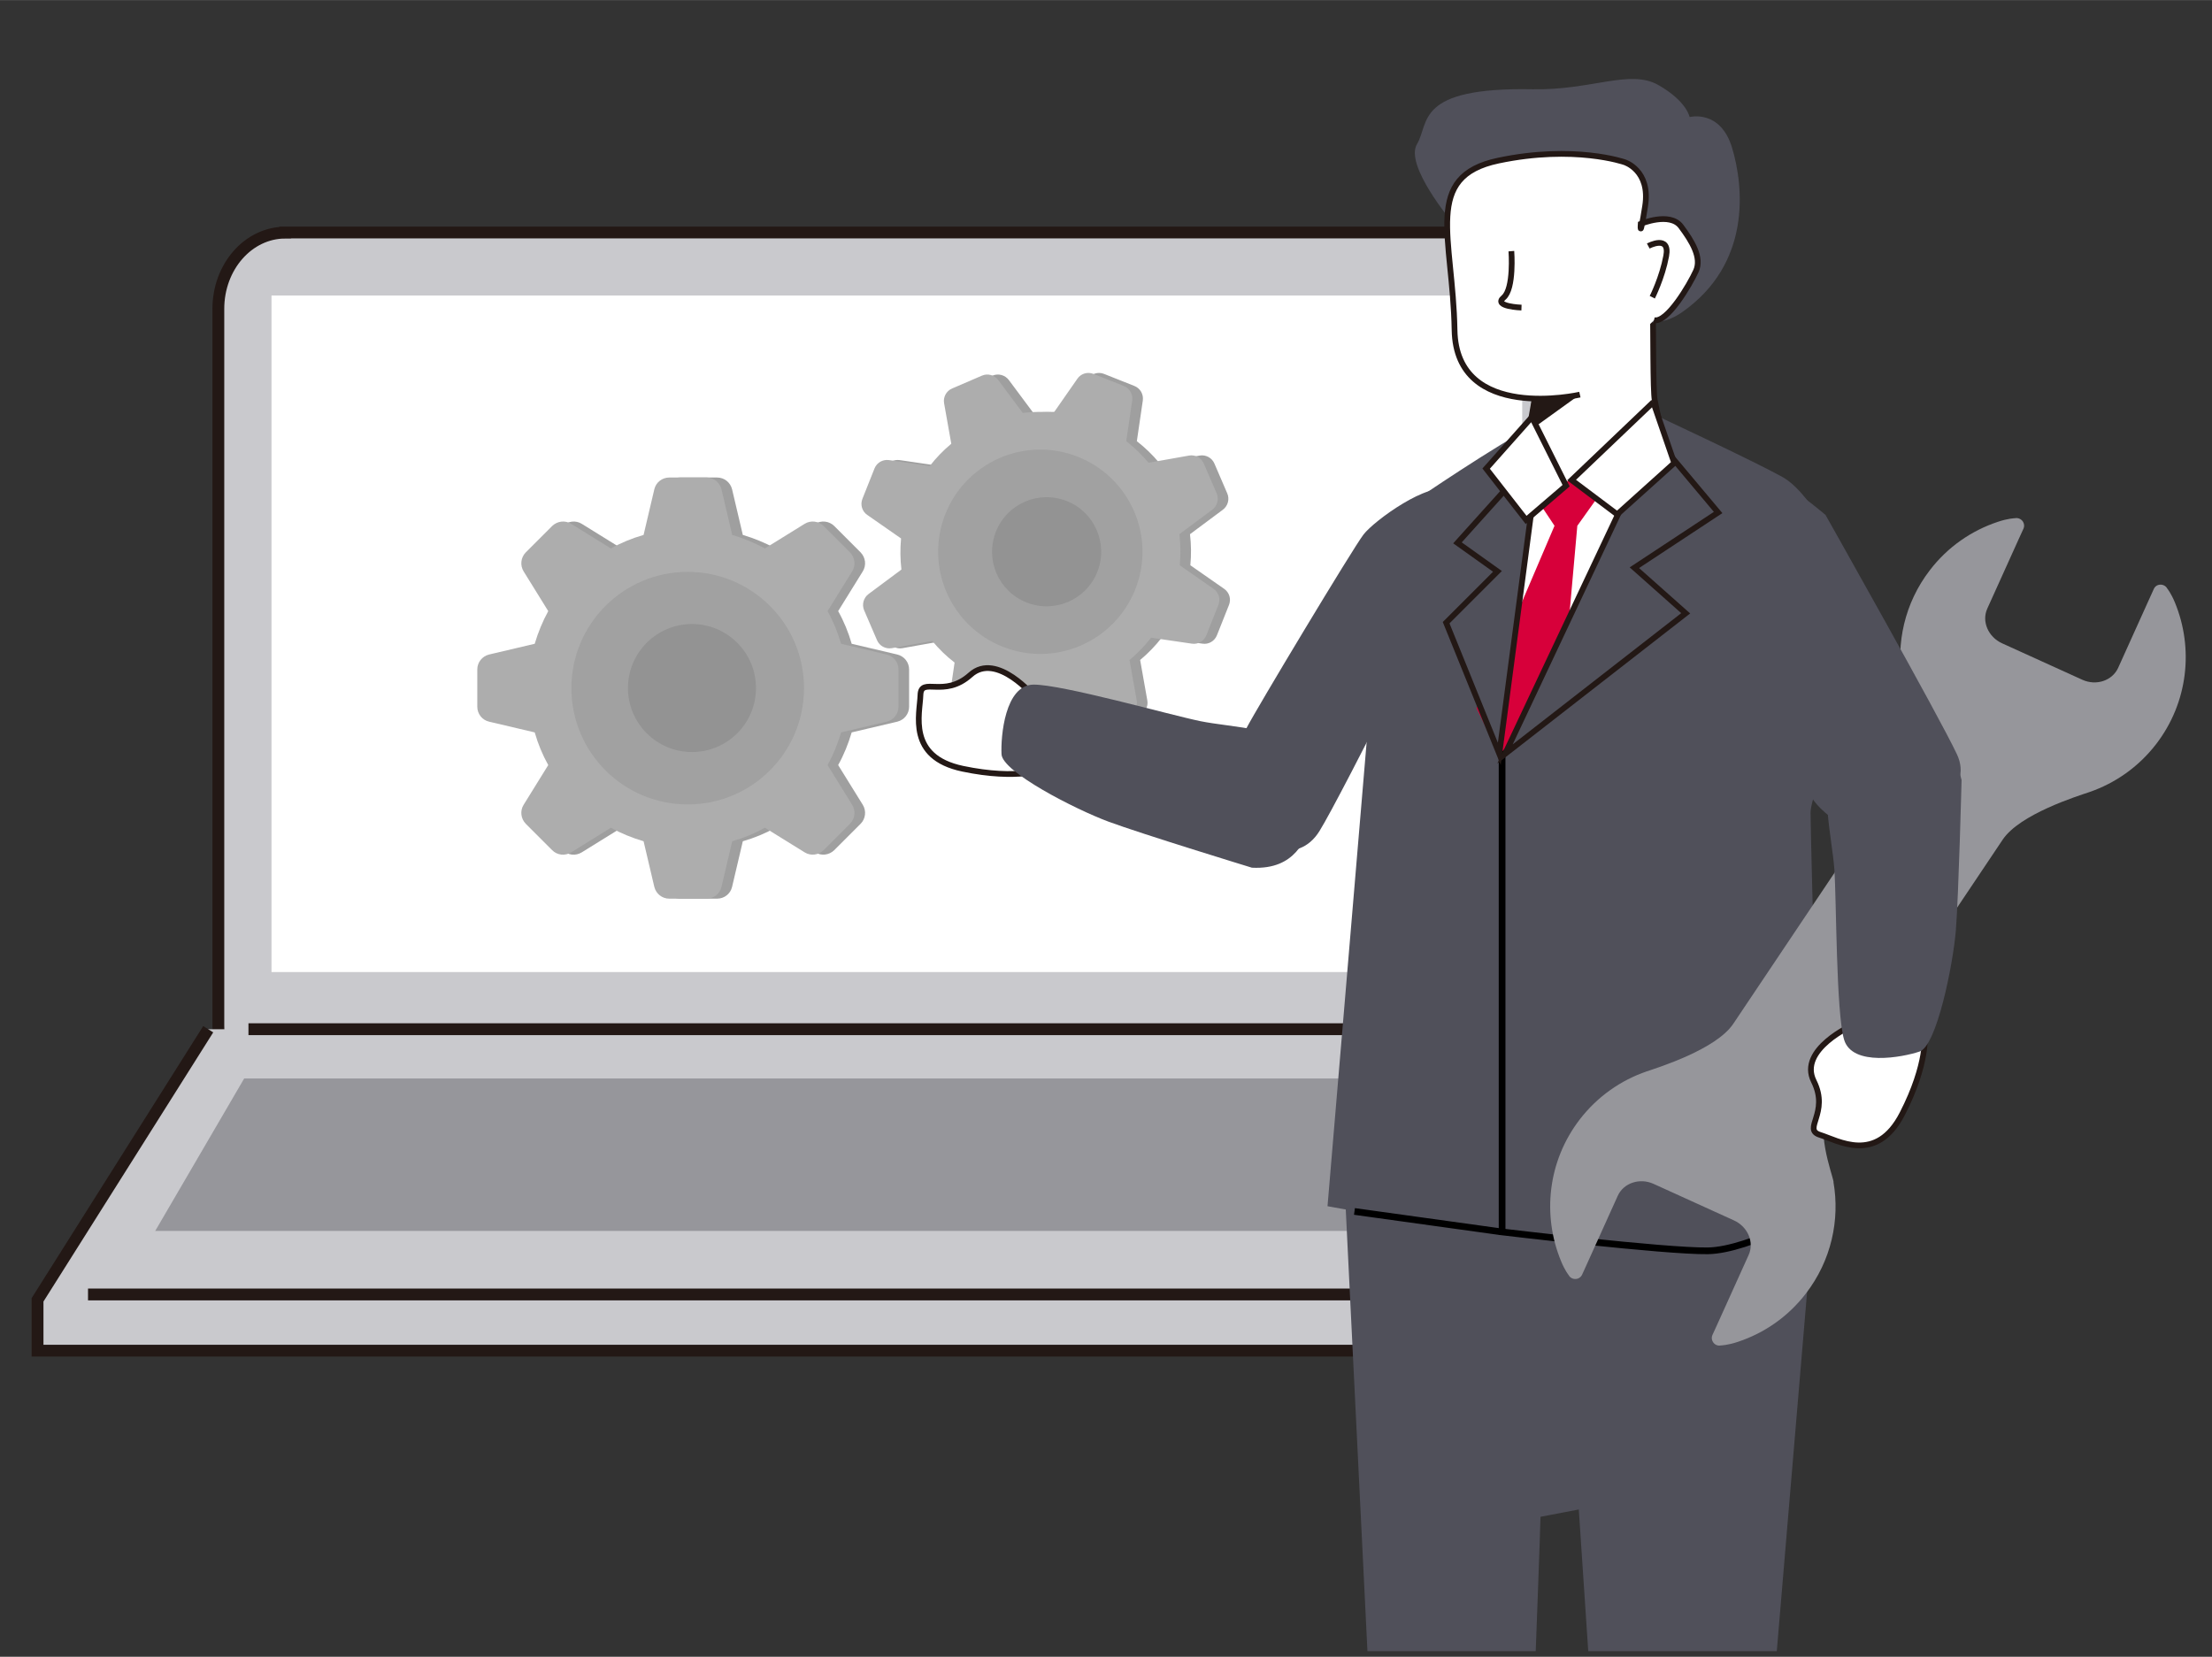 <?xml version="1.0" encoding="UTF-8"?><svg id="_レイヤー_1" xmlns="http://www.w3.org/2000/svg" width="64.01mm" height="47.95mm" xmlns:xlink="http://www.w3.org/1999/xlink" viewBox="0 0 181.44 135.91"><rect x="0" y="0" width="181.44" height="135.91" fill="#333333" stroke="none"/><defs><style>.cls-1,.cls-2,.cls-3,.cls-4,.cls-5,.cls-6,.cls-7,.cls-8,.cls-9,.cls-10,.cls-11,.cls-12{stroke-width:0px;}.cls-1,.cls-2,.cls-13{fill:#50505a;}.cls-1,.cls-3,.cls-14,.cls-6,.cls-10,.cls-11,.cls-15,.cls-16,.cls-13,.cls-17{fill-rule:evenodd;}.cls-3{fill:#d7003a;}.cls-4{fill:#939393;}.cls-14,.cls-10,.cls-18{fill:#fff;}.cls-14,.cls-15,.cls-16,.cls-18,.cls-13,.cls-19,.cls-17{stroke-miterlimit:10;}.cls-14,.cls-15,.cls-16,.cls-18,.cls-13,.cls-17{stroke:#231815;}.cls-14,.cls-16,.cls-18,.cls-13{stroke-width:.47px;}.cls-5,.cls-15,.cls-16,.cls-19{fill:none;}.cls-6{fill:#231815;}.cls-7{fill:#a1a1a1;}.cls-8,.cls-11{fill:#96969b;}.cls-9{fill:#9f9f9f;}.cls-20{clip-path:url(#clippath);}.cls-15,.cls-17{stroke-width:.97px;}.cls-19{stroke:#000;stroke-width:.55px;}.cls-17{fill:#c9c9cd;}.cls-12{fill:#adadad;}</style><clipPath id="clippath"><rect class="cls-5" x="57.49" y="2.08" width="121.78" height="133.37"/></clipPath></defs><path class="cls-17" d="M23.4,19.07h101.04c3.03,0,5.49,2.8,5.49,6.25v58.79c0,3.45-2.46,6.25-5.49,6.25H23.4c-3.03,0-5.49-2.8-5.49-6.25V25.33c0-3.45,2.46-6.25,5.49-6.25Z"/><path class="cls-10" d="M22.27,24.24h102.59v55.5H22.27V24.24Z"/><path class="cls-17" d="M20.38,84.43h107.9c2.2,0,15.65,21.89,15.65,21.89v4.48H3.08v-4.17l14-22.2"/><path class="cls-15" d="M7.22,106.19h132.7"/><path class="cls-11" d="M20.03,88.47h107.08l8.23,12.51H12.73l7.3-12.51Z"/><path class="cls-9" d="M73.6,53.69l-3.74-.88c-.27-.94-.64-1.84-1.11-2.68l2.02-3.26c.31-.5.23-1.14-.18-1.56l-2.16-2.16c-.41-.41-1.06-.49-1.56-.18l-3.26,2.02c-.84-.46-1.74-.83-2.68-1.11l-.88-3.74c-.14-.57-.64-.97-1.23-.97h-3.05c-.59,0-1.1.4-1.23.97l-.88,3.74c-.94.27-1.84.64-2.68,1.11l-3.26-2.02c-.5-.31-1.14-.23-1.56.18l-2.16,2.16c-.41.41-.49,1.06-.18,1.56l2.02,3.26c-.46.84-.83,1.74-1.11,2.68l-3.74.88c-.57.14-.97.64-.97,1.23v3.05c0,.59.4,1.1.97,1.23l3.74.88c.27.94.64,1.84,1.11,2.68l-2.02,3.26c-.31.5-.23,1.14.18,1.56l2.16,2.16c.41.42,1.06.49,1.56.18l3.26-2.02c.84.47,1.74.83,2.68,1.11l.88,3.74c.14.57.64.97,1.23.97h3.05c.59,0,1.1-.4,1.23-.97l.88-3.74c.94-.27,1.84-.64,2.68-1.11l3.26,2.02c.5.31,1.14.23,1.56-.18l2.16-2.16c.41-.41.49-1.06.18-1.56l-2.02-3.26c.47-.84.83-1.74,1.11-2.68l3.74-.88c.57-.14.97-.64.97-1.23v-3.05c0-.59-.4-1.09-.97-1.23ZM57.28,65.99c-5.27,0-9.54-4.27-9.54-9.54s4.27-9.54,9.54-9.54,9.54,4.27,9.54,9.54-4.27,9.54-9.54,9.54Z"/><circle class="cls-7" cx="56.59" cy="56.44" r="10.51"/><path class="cls-12" d="M72.73,53.69l-3.74-.88c-.27-.94-.64-1.84-1.11-2.68l2.02-3.26c.31-.5.23-1.14-.18-1.56l-2.16-2.16c-.41-.41-1.06-.49-1.56-.18l-3.26,2.02c-.84-.46-1.74-.83-2.68-1.11l-.88-3.74c-.14-.57-.64-.97-1.23-.97h-3.05c-.59,0-1.1.4-1.23.97l-.88,3.74c-.94.27-1.84.64-2.68,1.11l-3.26-2.02c-.5-.31-1.14-.23-1.56.18l-2.16,2.16c-.41.41-.49,1.06-.18,1.56l2.02,3.26c-.46.84-.83,1.74-1.11,2.68l-3.74.88c-.57.14-.97.64-.97,1.23v3.05c0,.59.4,1.1.97,1.23l3.74.88c.27.94.64,1.84,1.11,2.68l-2.02,3.26c-.31.5-.23,1.14.18,1.56l2.16,2.16c.41.42,1.06.49,1.56.18l3.26-2.02c.84.47,1.74.83,2.68,1.11l.88,3.74c.14.57.64.97,1.23.97h3.05c.59,0,1.1-.4,1.23-.97l.88-3.74c.94-.27,1.84-.64,2.68-1.11l3.26,2.02c.5.31,1.14.23,1.56-.18l2.16-2.16c.41-.41.49-1.06.18-1.56l-2.02-3.26c.47-.84.83-1.74,1.11-2.68l3.74-.88c.57-.14.97-.64.97-1.23v-3.05c0-.59-.4-1.09-.97-1.23ZM56.41,65.99c-5.27,0-9.54-4.27-9.54-9.54s4.27-9.54,9.54-9.54,9.54,4.27,9.54,9.54-4.27,9.54-9.54,9.54Z"/><path class="cls-4" d="M56.76,51.19c-2.9,0-5.25,2.35-5.25,5.25s2.35,5.25,5.25,5.25,5.25-2.35,5.25-5.25-2.35-5.25-5.25-5.25Z"/><path class="cls-9" d="M100.41,48.3l-2.77-1.93c.08-.86.07-1.71-.03-2.55l2.7-2.01c.41-.31.56-.86.36-1.33l-1.06-2.46c-.2-.47-.71-.74-1.21-.65l-3.32.59c-.54-.65-1.15-1.24-1.83-1.77l.49-3.34c.07-.51-.21-1-.69-1.19l-2.49-.99c-.48-.19-1.03-.03-1.32.4l-1.93,2.77c-.86-.08-1.71-.07-2.55.03l-2.01-2.7c-.31-.41-.86-.56-1.33-.36l-2.46,1.06c-.47.2-.74.71-.65,1.21l.59,3.32c-.65.54-1.24,1.15-1.77,1.83l-3.34-.49c-.51-.07-1,.21-1.19.69l-.99,2.49c-.19.48-.03,1.03.4,1.32l2.77,1.93c-.08.86-.07,1.71.03,2.55l-2.7,2.01c-.41.31-.56.86-.36,1.33l1.06,2.46c.2.47.71.74,1.21.65l3.32-.59c.54.65,1.15,1.25,1.83,1.77l-.49,3.34c-.08.51.21,1,.69,1.19l2.49.99c.48.19,1.03.03,1.32-.4l1.93-2.77c.86.08,1.71.07,2.55-.03l2.01,2.7c.31.41.86.56,1.33.36l2.46-1.06c.47-.2.74-.71.65-1.21l-.59-3.32c.65-.54,1.24-1.15,1.77-1.83l3.34.49c.51.08,1-.21,1.19-.69l.99-2.49c.19-.48.03-1.02-.4-1.32ZM83.11,53.05c-4.3-1.71-6.4-6.58-4.7-10.88s6.58-6.41,10.88-4.7c4.3,1.71,6.41,6.58,4.7,10.88-1.71,4.3-6.58,6.41-10.88,4.7Z"/><circle class="cls-7" cx="85.23" cy="45.26" r="9.38"/><path class="cls-12" d="M99.54,48.3l-2.77-1.93c.08-.86.07-1.71-.03-2.55l2.7-2.01c.41-.31.56-.86.36-1.33l-1.06-2.46c-.2-.47-.71-.74-1.21-.65l-3.32.59c-.54-.65-1.15-1.24-1.83-1.77l.49-3.34c.07-.51-.21-1-.69-1.19l-2.49-.99c-.48-.19-1.03-.03-1.32.4l-1.93,2.77c-.86-.08-1.71-.07-2.55.03l-2.01-2.7c-.31-.41-.86-.56-1.33-.36l-2.46,1.06c-.47.2-.74.71-.65,1.21l.59,3.32c-.65.54-1.24,1.15-1.77,1.83l-3.34-.49c-.51-.07-1,.21-1.19.69l-.99,2.49c-.19.48-.03,1.03.4,1.32l2.77,1.93c-.08.86-.07,1.71.03,2.55l-2.7,2.01c-.41.31-.56.86-.36,1.33l1.06,2.46c.2.47.71.74,1.21.65l3.32-.59c.54.65,1.15,1.25,1.83,1.77l-.49,3.34c-.08.51.21,1,.69,1.19l2.49.99c.48.19,1.03.03,1.32-.4l1.93-2.77c.86.08,1.71.07,2.55-.03l2.01,2.7c.31.41.86.56,1.33.36l2.46-1.06c.47-.2.74-.71.65-1.21l-.59-3.32c.65-.54,1.24-1.15,1.77-1.83l3.34.49c.51.08,1-.21,1.19-.69l.99-2.49c.19-.48.03-1.02-.4-1.32ZM82.24,53.05c-4.3-1.71-6.4-6.58-4.7-10.88,1.71-4.3,6.58-6.41,10.88-4.7,4.3,1.71,6.41,6.58,4.7,10.88-1.71,4.3-6.58,6.41-10.88,4.7Z"/><path class="cls-4" d="M87.5,41.1c-2.3-.91-4.9.21-5.81,2.51s.21,4.9,2.51,5.81c2.3.91,4.9-.21,5.81-2.51s-.21-4.9-2.51-5.81Z"/><g class="cls-20"><path class="cls-2" d="M129.5,123.83l3.13,46.86s2.6,1.16,5.91,1.17c4.21,0,4.4-3.2,4.4-3.2l6.22-73.73-26.43-6.99-12.5,8.09,3.52,71.72s.91,3.13,4.25,3.13c5.97,0,6.79-4.29,6.79-4.29,0,0,1.57-40.94,1.57-42.16"/><path class="cls-2" d="M151.72,47.53s-2.56-6.74-5.51-8.4c-2.25-1.26-10.05-4.9-10.05-4.9,0,0-4.07,4.3-6.46,4.44-2.39.15-1.94-4.02-3.05-4.02-1.1,0-9.67,5.78-9.67,5.78l-4.14,11.66-3.95,46.86s24.09,4.45,29.42,4.45c5.33,0,11.03-4.37,11.03-4.37,0,0-.83-30.48-.83-32.37s4.7-11.85,3.22-19.13Z"/><polyline class="cls-19" points="123.21 101.29 123.21 60.8 127.8 40.11"/><path class="cls-2" d="M120.26,44.74s.11-3.71-1.45-4.51c-1.55-.8-6.07,2.45-6.97,3.62-.9,1.18-8.79,14.31-9.59,15.87s-4.05,7.25-1.59,8.52c2.46,1.26,5.77,2.8,7.56-.05,1.79-2.85,12.04-23.45,12.04-23.45Z"/><path class="cls-18" d="M84.89,57.21s-3.13-3.8-5.29-1.85c-2.17,1.95-4.06.11-4.1,1.66-.05,1.55-1.1,5.08,3.46,6.04s6.82.03,6.82.03l-.88-5.88Z"/><path class="cls-2" d="M102.69,71.18s-9.05-2.77-11.77-3.78c-2.72-1.01-8.7-4.07-8.77-5.53-.07-1.46.28-5.67,2.61-5.71,2.33-.03,11.25,2.5,13.71,3,2.45.5,7.26.64,8.34,2.45,1.08,1.8,1.53,4.58.88,5.87s-1.36,3.88-4.99,3.7Z"/><path class="cls-19" d="M111.1,99.38l12.03,1.67s13.43,1.61,16.95,1.56,9.62-3.62,9.62-3.62"/><path class="cls-8" d="M150.4,96.96c-.15-.86-1.53-4.17-.42-6.76,4.4-6.56,13.24-19.75,14.29-21.32,1.4-2.1,6.16-3.58,7.1-3.9,2.1-.72,4.02-2.04,5.48-3.93,2.65-3.44,3.09-7.88,1.55-11.62-.32-.78-.63-1.15-.63-1.15-.11-.21-.34-.33-.57-.32-.24,0-.45.15-.54.37l-.44.97-2.48,5.49c-.48,1.05-1.8,1.49-2.94.97l-6.58-2.99c-1.14-.52-1.69-1.8-1.21-2.85l2.54-5.62.42-.92c.1-.21.07-.46-.08-.65-.15-.18-.39-.27-.62-.22,0,0-.56.01-1.41.3-2.13.71-4.09,2.04-5.56,3.96-2.08,2.7-2.8,6.02-2.26,9.14.15.86,1.53,4.18.42,6.76-4.4,6.56-13.24,19.75-14.29,21.32-1.41,2.1-6.16,3.58-7.1,3.9-2.1.72-4.02,2.04-5.48,3.93-2.65,3.44-3.09,7.88-1.55,11.62.32.79.63,1.16.63,1.16.11.21.33.33.57.32.24-.01.44-.15.54-.37l.44-.97,2.48-5.49c.48-1.05,1.8-1.49,2.94-.97l6.58,2.99c1.15.52,1.69,1.8,1.21,2.85l-2.54,5.62-.42.92c-.1.21-.07.46.08.65s.38.27.61.22c0,0,.56-.01,1.41-.3,2.13-.71,4.09-2.04,5.56-3.96,2.08-2.7,2.8-6.03,2.26-9.14Z"/><path class="cls-18" d="M151.97,84.09s-4.5,2-3.19,4.61c1.3,2.61-.97,3.94.51,4.4s4.61,2.41,6.74-1.72,1.85-6.56,1.85-6.56l-5.9-.72Z"/><path class="cls-2" d="M149.75,42.25s-6.24-5.31-7.75-4.44c-1.51.87-1.24,6.43-.74,7.82s6.47,18.27,7.35,19.79c.87,1.51,4.68,4.21,7.07,2.83,2.4-1.38,6.26-3.33,4.84-6.37-1.42-3.05-10.77-19.62-10.77-19.62Z"/><path class="cls-2" d="M160.9,63.96s-.24,9.46-.47,12.36c-.24,2.89-1.58,9.47-2.97,9.94s-5.54,1.26-6.2-.98c-.66-2.24-.62-11.51-.8-14.01s-1.33-7.16.11-8.69,4-2.7,5.41-2.43c1.41.28,4.1.26,4.91,3.81Z"/><path class="cls-14" d="M125.97,32.12s-1.07,7.24-2.14,8.62,3.15,3.22,4.77,2.97,8.65-3.5,8.65-3.5c0,0-1.15-5.66-1.52-7.39-.15-.68-.11-5.94-.16-7.97-.05-2.15-9.26,1.67-9.26,1.67l-.34,5.6Z"/><path class="cls-6" d="M125.29,35.46l4.29-3.09-3.49-2.54-.81,5.64Z"/><path class="cls-1" d="M119.08,18.17s-3.89-4.62-2.85-6.35-.19-4.69,9.51-4.5c4.82.09,7.97-1.68,10.3-.34,2.34,1.34,2.55,2.62,2.55,2.62,0,0,2.53-.67,3.49,2.54.96,3.21,1.57,9.5-4.11,13.47-5.67,3.97-10.93-7.59-10.93-7.59l-7.97.16Z"/><path class="cls-14" d="M129.59,32.37s-10.15,2.32-10.28-5.3c-.13-7.62-2.63-12.59,3.6-13.9,6.24-1.31,10.34.13,10.34.13,0,0,2.16.65,1.69,3.62-.47,2.97-.36,1.44-.36,1.44,0,0,2.39-1.01,3.3.21s1.73,2.56,1.23,3.66-2.36,4.29-3.44,4.03"/><path class="cls-16" d="M123.97,20.6s.24,3.07-.64,3.81,1.47.82,1.47.82"/><path class="cls-16" d="M135.2,20.18s1.8-.96,1.47.82-1.14,3.38-1.14,3.38"/><path class="cls-10" d="M124.23,40.32l.94,14.04,6.09.47,3.28-14.98-6.09-.47-4.21.94Z"/><path class="cls-3" d="M125.64,40.32l1.87,2.81-6.4,14.98,1.87,3.74,5.15-4.68,1.25-14.04,2.34-3.28-2.81-.47-3.28.94Z"/><path class="cls-13" d="M136.87,37.2l4.06,4.84-6.87,4.53,4.21,3.74-14.82,11.54,10.15-21.53,1.4-2.81,1.87-.31Z"/><path class="cls-13" d="M123.76,39.85l-4.21,4.68,3.28,2.34-4.21,4.21,4.36,10.76,2.66-20.12-1.87-1.87Z"/><path class="cls-14" d="M125.64,34.23l-3.74,4.21,3.28,4.21,3.28-2.81-2.81-5.62Z"/><path class="cls-14" d="M135.62,32.98l-6.71,6.4,3.74,2.81,4.68-4.21-1.72-4.99Z"/></g></svg>